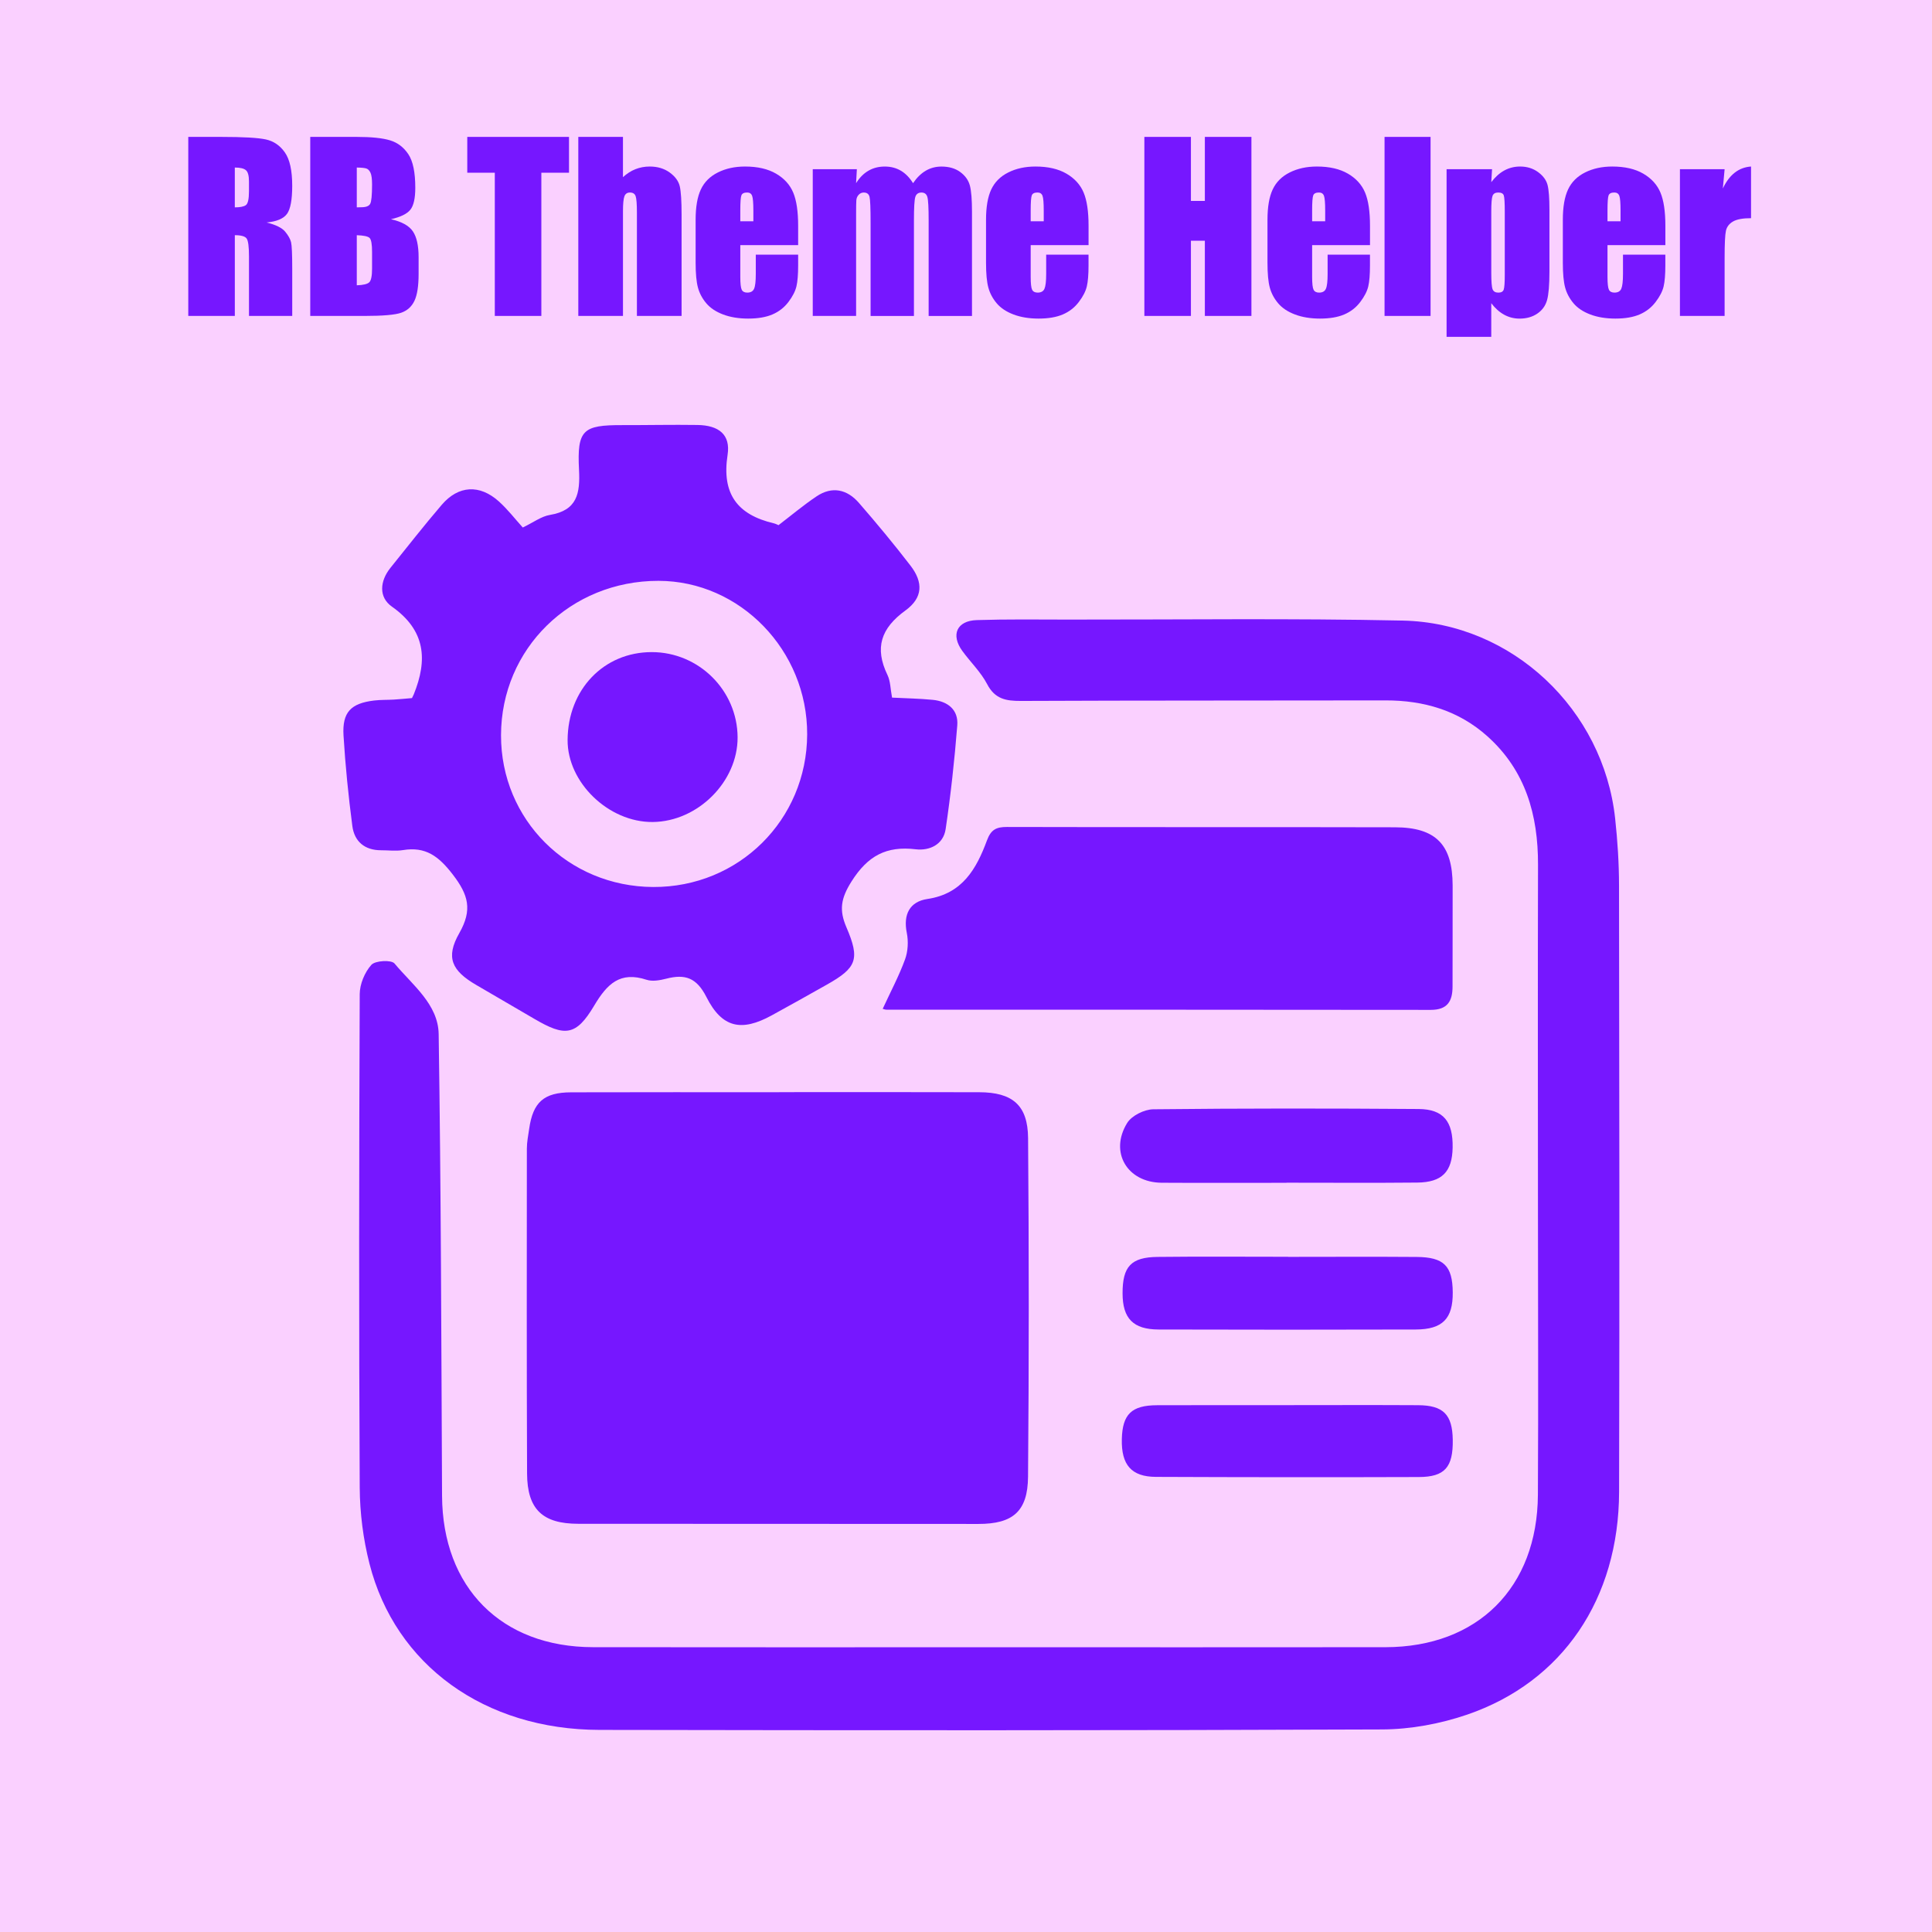<?xml version="1.0" encoding="utf-8"?>
<!-- Generator: Adobe Illustrator 16.0.0, SVG Export Plug-In . SVG Version: 6.00 Build 0)  -->
<!DOCTYPE svg PUBLIC "-//W3C//DTD SVG 1.1//EN" "http://www.w3.org/Graphics/SVG/1.1/DTD/svg11.dtd">
<svg version="1.1" id="Layer_1" xmlns="http://www.w3.org/2000/svg" xmlns:xlink="http://www.w3.org/1999/xlink" x="0px" y="0px"
	 width="128px" height="128px" viewBox="0 0 128 128" enable-background="new 0 0 128 128" xml:space="preserve">
<g>
	<g>
		<g>
			<rect id="Rectangle_8_" fill="#FAD0FF" width="128" height="128"/>
		</g>
	</g>
</g>
<g>
	<g enable-background="new    ">
		<g enable-background="new    ">
			<path fill="#7617FF" d="M12.473,9.07h2.184c1.456,0,2.441,0.056,2.956,0.168s0.936,0.399,1.26,0.861
				c0.325,0.461,0.487,1.197,0.487,2.209c0,0.923-0.115,1.543-0.344,1.86c-0.23,0.318-0.682,0.509-1.355,0.572
				c0.61,0.151,1.021,0.354,1.231,0.607c0.209,0.254,0.34,0.487,0.392,0.7c0.051,0.212,0.077,0.797,0.077,1.754v3.129h-2.865V16.99
				c0-0.635-0.05-1.028-0.15-1.18s-0.362-0.228-0.788-0.228v5.349h-3.084V9.07z M15.557,11.1v2.638c0.347,0,0.59-0.048,0.729-0.144
				c0.139-0.095,0.209-0.403,0.209-0.927v-0.651c0-0.376-0.067-0.623-0.202-0.74S15.914,11.1,15.557,11.1z"/>
			<path fill="#7617FF" d="M20.554,9.07h3.077c0.972,0,1.708,0.075,2.209,0.227c0.501,0.151,0.905,0.458,1.213,0.919
				c0.308,0.461,0.461,1.204,0.461,2.229c0,0.693-0.109,1.177-0.326,1.449c-0.217,0.273-0.646,0.483-1.286,0.63
				c0.713,0.161,1.197,0.429,1.451,0.803s0.381,0.947,0.381,1.72v1.099c0,0.802-0.092,1.396-0.275,1.782
				c-0.183,0.386-0.475,0.649-0.875,0.791s-1.221,0.213-2.461,0.213h-3.568V9.07z M23.638,11.1v2.638
				c0.132-0.005,0.235-0.008,0.308-0.008c0.303,0,0.496-0.074,0.579-0.224c0.083-0.148,0.125-0.575,0.125-1.278
				c0-0.371-0.034-0.631-0.103-0.78c-0.068-0.148-0.158-0.243-0.268-0.282S23.956,11.104,23.638,11.1z M23.638,15.583v3.319
				c0.435-0.015,0.712-0.083,0.832-0.205s0.18-0.423,0.18-0.901v-1.106c0-0.508-0.054-0.815-0.161-0.923
				S24.098,15.598,23.638,15.583z"/>
			<path fill="#7617FF" d="M37.698,9.07v2.373h-1.832v9.488h-3.084v-9.488h-1.824V9.07H37.698z"/>
			<path fill="#7617FF" d="M41.273,9.07v2.668c0.254-0.234,0.529-0.411,0.824-0.528s0.612-0.177,0.949-0.177
				c0.518,0,0.958,0.132,1.323,0.396c0.364,0.265,0.586,0.568,0.667,0.912c0.081,0.345,0.121,0.974,0.121,1.887v6.704h-2.96v-6.843
				c0-0.566-0.028-0.931-0.084-1.092s-0.182-0.242-0.377-0.242c-0.181,0-0.303,0.083-0.367,0.249
				c-0.063,0.167-0.095,0.496-0.095,0.989v6.938h-2.96V9.07H41.273z"/>
			<path fill="#7617FF" d="M52.879,16.242h-3.832v2.104c0,0.439,0.032,0.723,0.095,0.85s0.186,0.19,0.366,0.19
				c0.225,0,0.375-0.084,0.451-0.253c0.076-0.168,0.114-0.494,0.114-0.978v-1.282h2.806v0.718c0,0.601-0.038,1.063-0.114,1.385
				s-0.253,0.667-0.531,1.033s-0.631,0.641-1.059,0.824c-0.427,0.183-0.963,0.274-1.608,0.274c-0.625,0-1.177-0.091-1.656-0.271
				c-0.479-0.181-0.851-0.428-1.117-0.743s-0.451-0.662-0.553-1.04c-0.103-0.379-0.154-0.93-0.154-1.652v-2.836
				c0-0.85,0.115-1.52,0.345-2.011c0.229-0.491,0.605-0.867,1.128-1.128c0.522-0.262,1.124-0.393,1.802-0.393
				c0.831,0,1.516,0.158,2.055,0.473c0.54,0.315,0.918,0.732,1.136,1.253s0.326,1.252,0.326,2.194V16.242z M49.912,14.66v-0.711
				c0-0.503-0.027-0.828-0.081-0.975c-0.054-0.146-0.164-0.22-0.33-0.22c-0.205,0-0.332,0.063-0.381,0.188
				c-0.049,0.124-0.073,0.46-0.073,1.007v0.711H49.912z"/>
			<path fill="#7617FF" d="M56.769,11.209l-0.051,0.926c0.229-0.367,0.503-0.643,0.821-0.826c0.317-0.184,0.679-0.275,1.084-0.275
				c0.792,0,1.414,0.367,1.869,1.102c0.249-0.367,0.53-0.643,0.842-0.826s0.66-0.275,1.041-0.275c0.503,0,0.919,0.122,1.249,0.366
				c0.33,0.245,0.541,0.544,0.634,0.897c0.093,0.354,0.139,0.93,0.139,1.726v6.909h-2.872v-6.338c0-0.83-0.028-1.344-0.084-1.542
				c-0.056-0.197-0.187-0.297-0.392-0.297c-0.21,0-0.346,0.098-0.407,0.293c-0.061,0.196-0.091,0.711-0.091,1.546v6.338h-2.872
				v-6.176c0-0.953-0.023-1.524-0.07-1.715s-0.175-0.286-0.384-0.286c-0.132,0-0.245,0.051-0.337,0.15
				c-0.093,0.101-0.144,0.223-0.154,0.366c-0.01,0.145-0.015,0.451-0.015,0.92v6.74h-2.872v-9.723H56.769z"/>
			<path fill="#7617FF" d="M72.118,16.242h-3.832v2.104c0,0.439,0.032,0.723,0.095,0.85c0.064,0.127,0.186,0.19,0.367,0.19
				c0.225,0,0.375-0.084,0.45-0.253c0.075-0.168,0.114-0.494,0.114-0.978v-1.282h2.806v0.718c0,0.601-0.038,1.063-0.114,1.385
				c-0.075,0.322-0.252,0.667-0.531,1.033c-0.277,0.366-0.631,0.641-1.059,0.824c-0.427,0.183-0.963,0.274-1.607,0.274
				c-0.625,0-1.178-0.091-1.656-0.271s-0.852-0.428-1.117-0.743s-0.451-0.662-0.553-1.04c-0.104-0.379-0.154-0.93-0.154-1.652
				v-2.836c0-0.85,0.115-1.52,0.345-2.011s0.605-0.867,1.128-1.128c0.522-0.262,1.123-0.393,1.803-0.393
				c0.83,0,1.516,0.158,2.055,0.473c0.539,0.315,0.918,0.732,1.136,1.253s0.326,1.252,0.326,2.194V16.242z M69.15,14.66v-0.711
				c0-0.503-0.026-0.828-0.08-0.975c-0.055-0.146-0.164-0.22-0.33-0.22c-0.205,0-0.332,0.063-0.381,0.188
				c-0.049,0.124-0.073,0.46-0.073,1.007v0.711H69.15z"/>
			<path fill="#7617FF" d="M82.91,9.07v11.861h-3.085v-4.982h-0.923v4.982h-3.085V9.07h3.085v4.242h0.923V9.07H82.91z"/>
			<path fill="#7617FF" d="M90.764,16.242h-3.832v2.104c0,0.439,0.032,0.723,0.096,0.85s0.186,0.19,0.366,0.19
				c0.225,0,0.375-0.084,0.45-0.253c0.076-0.168,0.114-0.494,0.114-0.978v-1.282h2.806v0.718c0,0.601-0.037,1.063-0.113,1.385
				s-0.253,0.667-0.531,1.033s-0.631,0.641-1.059,0.824c-0.428,0.183-0.963,0.274-1.607,0.274c-0.626,0-1.178-0.091-1.656-0.271
				s-0.852-0.428-1.117-0.743c-0.267-0.315-0.451-0.662-0.554-1.04c-0.103-0.379-0.153-0.93-0.153-1.652v-2.836
				c0-0.85,0.114-1.52,0.344-2.011c0.23-0.491,0.605-0.867,1.129-1.128c0.521-0.262,1.123-0.393,1.802-0.393
				c0.831,0,1.516,0.158,2.056,0.473c0.539,0.315,0.918,0.732,1.135,1.253c0.218,0.521,0.326,1.252,0.326,2.194V16.242z
				 M87.797,14.66v-0.711c0-0.503-0.027-0.828-0.08-0.975c-0.055-0.146-0.164-0.22-0.33-0.22c-0.205,0-0.332,0.063-0.381,0.188
				c-0.049,0.124-0.074,0.46-0.074,1.007v0.711H87.797z"/>
			<path fill="#7617FF" d="M94.779,9.07v11.861H91.73V9.07H94.779z"/>
			<path fill="#7617FF" d="M98.852,11.209l-0.051,0.859c0.264-0.348,0.555-0.606,0.872-0.778c0.317-0.171,0.664-0.257,1.04-0.257
				c0.459,0,0.855,0.124,1.191,0.37c0.334,0.247,0.543,0.531,0.626,0.854s0.124,0.87,0.124,1.642v4.096
				c0,0.884-0.053,1.513-0.157,1.886c-0.104,0.374-0.319,0.672-0.645,0.895c-0.325,0.222-0.717,0.333-1.177,0.333
				c-0.365,0-0.705-0.086-1.018-0.257s-0.599-0.426-0.857-0.764v2.229h-2.96V11.209H98.852z M99.695,14.037
				c0-0.601-0.022-0.964-0.066-1.092c-0.044-0.127-0.166-0.19-0.366-0.19c-0.196,0-0.321,0.073-0.378,0.22
				c-0.056,0.146-0.084,0.501-0.084,1.063v4.03c0,0.586,0.029,0.952,0.088,1.099s0.186,0.22,0.381,0.22
				c0.191,0,0.309-0.067,0.355-0.201c0.047-0.135,0.07-0.461,0.07-0.979V14.037z"/>
			<path fill="#7617FF" d="M110.333,16.242h-3.832v2.104c0,0.439,0.032,0.723,0.095,0.85c0.064,0.127,0.186,0.19,0.367,0.19
				c0.225,0,0.375-0.084,0.45-0.253c0.075-0.168,0.114-0.494,0.114-0.978v-1.282h2.806v0.718c0,0.601-0.038,1.063-0.114,1.385
				c-0.075,0.322-0.252,0.667-0.531,1.033c-0.277,0.366-0.631,0.641-1.059,0.824c-0.427,0.183-0.963,0.274-1.607,0.274
				c-0.625,0-1.178-0.091-1.656-0.271s-0.852-0.428-1.117-0.743s-0.451-0.662-0.553-1.04c-0.104-0.379-0.154-0.93-0.154-1.652
				v-2.836c0-0.85,0.115-1.52,0.345-2.011s0.605-0.867,1.128-1.128c0.522-0.262,1.123-0.393,1.803-0.393
				c0.83,0,1.516,0.158,2.055,0.473c0.539,0.315,0.918,0.732,1.136,1.253s0.326,1.252,0.326,2.194V16.242z M107.365,14.66v-0.711
				c0-0.503-0.026-0.828-0.08-0.975c-0.055-0.146-0.164-0.22-0.33-0.22c-0.205,0-0.332,0.063-0.381,0.188
				c-0.049,0.124-0.073,0.46-0.073,1.007v0.711H107.365z"/>
			<path fill="#7617FF" d="M114.26,11.209l-0.117,1.279c0.43-0.916,1.053-1.4,1.868-1.455v3.422c-0.542,0-0.94,0.073-1.194,0.22
				s-0.41,0.351-0.469,0.611c-0.059,0.262-0.088,0.864-0.088,1.807v3.839h-2.96v-9.723H114.26z"/>
		</g>
	</g>
</g>
<g>
	<path fill-rule="evenodd" clip-rule="evenodd" fill="#7617FF" d="M65.799,109.134c8.664,0,17.328,0.008,25.992-0.003
		c6.106-0.008,10.065-3.947,10.099-10.1c0.034-6.258,0.005-12.515,0.004-18.772c-0.001-7.658-0.017-15.316,0.004-22.974
		c0.008-3.29-0.826-6.235-3.347-8.498c-1.909-1.714-4.216-2.388-6.759-2.384c-8.052,0.016-16.104,0-24.155,0.036
		c-0.989,0.004-1.722-0.125-2.236-1.113c-0.418-0.801-1.105-1.458-1.645-2.2c-0.776-1.068-0.366-2,0.957-2.043
		c2.012-0.064,4.025-0.037,6.038-0.034c7.396,0.008,14.792-0.091,22.185,0.066c7.251,0.154,13.292,5.895,14.071,13.109
		c0.16,1.475,0.256,2.963,0.258,4.446c0.021,13.391,0.037,26.78,0.004,40.171c-0.018,7.077-3.739,12.588-10.064,14.757
		c-1.785,0.611-3.75,0.974-5.635,0.982c-17.285,0.071-34.57,0.06-51.854,0.03c-7.604-0.013-13.523-4.284-15.237-11.011
		c-0.417-1.635-0.637-3.362-0.646-5.05c-0.058-10.896-0.044-21.793,0-32.688c0.002-0.662,0.331-1.446,0.771-1.937
		c0.257-0.286,1.325-0.342,1.533-0.091c1.183,1.421,2.896,2.704,2.926,4.679c0.155,10.193,0.175,20.39,0.224,30.584
		c0.029,6.084,3.923,10.024,9.997,10.034C48.12,109.144,56.959,109.134,65.799,109.134z"/>
	<path fill-rule="evenodd" clip-rule="evenodd" fill="#7617FF" d="M51.622,72.358c4.418,0,8.836-0.009,13.255,0.005
		c2.2,0.006,3.219,0.853,3.236,3.039c0.06,7.479,0.061,14.961-0.003,22.44c-0.02,2.303-1.016,3.124-3.29,3.123
		c-8.836-0.001-17.673-0.003-26.509-0.01c-2.366-0.002-3.381-0.959-3.391-3.334c-0.029-7.175-0.02-14.35-0.014-21.522
		c0-0.434,0.09-0.867,0.151-1.3c0.253-1.776,0.968-2.424,2.784-2.43c4.593-0.015,9.186-0.005,13.779-0.005
		C51.622,72.363,51.622,72.36,51.622,72.358z"/>
	<path fill-rule="evenodd" clip-rule="evenodd" fill="#7617FF" d="M27.295,46.25c0.081-0.167,0.102-0.205,0.118-0.245
		c0.928-2.289,0.787-4.242-1.45-5.816c-0.883-0.621-0.804-1.688-0.092-2.572c1.125-1.396,2.228-2.81,3.394-4.17
		c1.106-1.293,2.516-1.37,3.789-0.223c0.579,0.521,1.061,1.149,1.582,1.725c0.699-0.335,1.224-0.738,1.799-0.834
		c1.806-0.301,2.006-1.42,1.926-2.994c-0.136-2.648,0.264-2.962,2.859-2.956c1.663,0.004,3.326-0.034,4.988-0.009
		c1.413,0.021,2.204,0.635,1.996,1.981c-0.397,2.577,0.642,3.963,3.059,4.533c0.123,0.029,0.238,0.091,0.316,0.123
		c0.861-0.658,1.66-1.332,2.522-1.909c1.033-0.692,2.026-0.463,2.808,0.437c1.175,1.353,2.322,2.733,3.414,4.154
		c0.85,1.106,0.828,2.125-0.336,2.971c-1.624,1.179-2.058,2.474-1.19,4.273c0.201,0.416,0.195,0.93,0.304,1.5
		c0.892,0.046,1.796,0.059,2.693,0.147c0.999,0.098,1.709,0.655,1.628,1.691c-0.182,2.299-0.432,4.595-0.771,6.875
		c-0.151,1.02-1.061,1.445-1.984,1.335c-1.938-0.231-3.173,0.424-4.252,2.132c-0.708,1.122-0.83,1.893-0.338,3.035
		c0.915,2.125,0.679,2.688-1.296,3.801c-1.216,0.687-2.435,1.369-3.66,2.04c-1.988,1.087-3.278,0.84-4.316-1.214
		c-0.657-1.298-1.424-1.541-2.666-1.22c-0.416,0.106-0.912,0.198-1.298,0.072c-1.76-0.578-2.617,0.27-3.476,1.714
		c-1.198,2.014-1.935,2.066-3.962,0.876c-1.281-0.751-2.563-1.499-3.847-2.244c-1.623-0.945-2.05-1.817-1.126-3.438
		c0.877-1.538,0.609-2.528-0.429-3.878c-0.933-1.213-1.796-1.87-3.309-1.621c-0.469,0.076-0.961,0.008-1.442,0.01
		c-1.091,0.002-1.773-0.581-1.907-1.609c-0.26-1.991-0.463-3.993-0.584-5.997c-0.092-1.541,0.486-2.129,2.026-2.315
		c0.433-0.053,0.874-0.035,1.311-0.062C26.483,46.326,26.871,46.286,27.295,46.25z M33.194,48.71
		c-0.012,5.591,4.436,10.028,10.079,10.056c5.667,0.027,10.182-4.445,10.204-10.109c0.022-5.56-4.443-10.171-9.853-10.175
		C37.796,38.478,33.205,42.979,33.194,48.71z"/>
	<path fill-rule="evenodd" clip-rule="evenodd" fill="#7617FF" d="M58.481,66.838c0.531-1.149,1.083-2.186,1.481-3.277
		c0.194-0.533,0.229-1.194,0.116-1.754c-0.248-1.229,0.195-2.073,1.366-2.247c2.317-0.343,3.249-2,3.946-3.884
		c0.263-0.709,0.611-0.889,1.323-0.887c8.569,0.023,17.138-0.001,25.708,0.021c2.716,0.007,3.813,1.156,3.82,3.849
		c0.005,2.23-0.008,4.46-0.006,6.69c0.001,0.976-0.33,1.56-1.446,1.558c-12.023-0.017-24.047-0.01-36.069-0.014
		C58.637,66.894,58.553,66.854,58.481,66.838z"/>
	<path fill-rule="evenodd" clip-rule="evenodd" fill="#7617FF" d="M85.236,78.364c-2.756,0-5.513,0.013-8.269-0.004
		c-2.279-0.014-3.483-2.018-2.291-3.957c0.299-0.487,1.135-0.902,1.729-0.91c5.86-0.064,11.724-0.062,17.585-0.018
		c1.649,0.014,2.281,0.831,2.251,2.556c-0.028,1.6-0.698,2.302-2.344,2.318c-2.888,0.028-5.775,0.008-8.662,0.008
		C85.236,78.359,85.236,78.361,85.236,78.364z"/>
	<path fill-rule="evenodd" clip-rule="evenodd" fill="#7617FF" d="M85.306,93.094c2.882-0.001,5.763-0.012,8.645,0.004
		c1.678,0.008,2.273,0.622,2.298,2.293c0.026,1.812-0.52,2.46-2.243,2.466c-5.807,0.02-11.613,0.014-17.42-0.01
		c-1.628-0.006-2.302-0.795-2.262-2.501c0.041-1.65,0.643-2.241,2.338-2.246C79.543,93.09,82.424,93.097,85.306,93.094z"/>
	<path fill-rule="evenodd" clip-rule="evenodd" fill="#7617FF" d="M85.34,83.271c2.838,0,5.678-0.017,8.517,0.005
		c1.809,0.015,2.376,0.596,2.391,2.342c0.016,1.739-0.664,2.459-2.452,2.465c-5.678,0.017-11.355,0.016-17.033,0
		c-1.691-0.004-2.388-0.736-2.39-2.397c-0.002-1.771,0.554-2.392,2.319-2.412c2.882-0.033,5.766-0.009,8.648-0.009
		C85.34,83.266,85.34,83.269,85.34,83.271z"/>
	<path fill-rule="evenodd" clip-rule="evenodd" fill="#7617FF" d="M43.181,43.204c3.113,0,5.669,2.535,5.687,5.639
		c0.017,2.941-2.638,5.591-5.626,5.617c-2.918,0.024-5.655-2.615-5.637-5.435C37.625,45.682,40,43.204,43.181,43.204z"/>
</g>
</svg>
